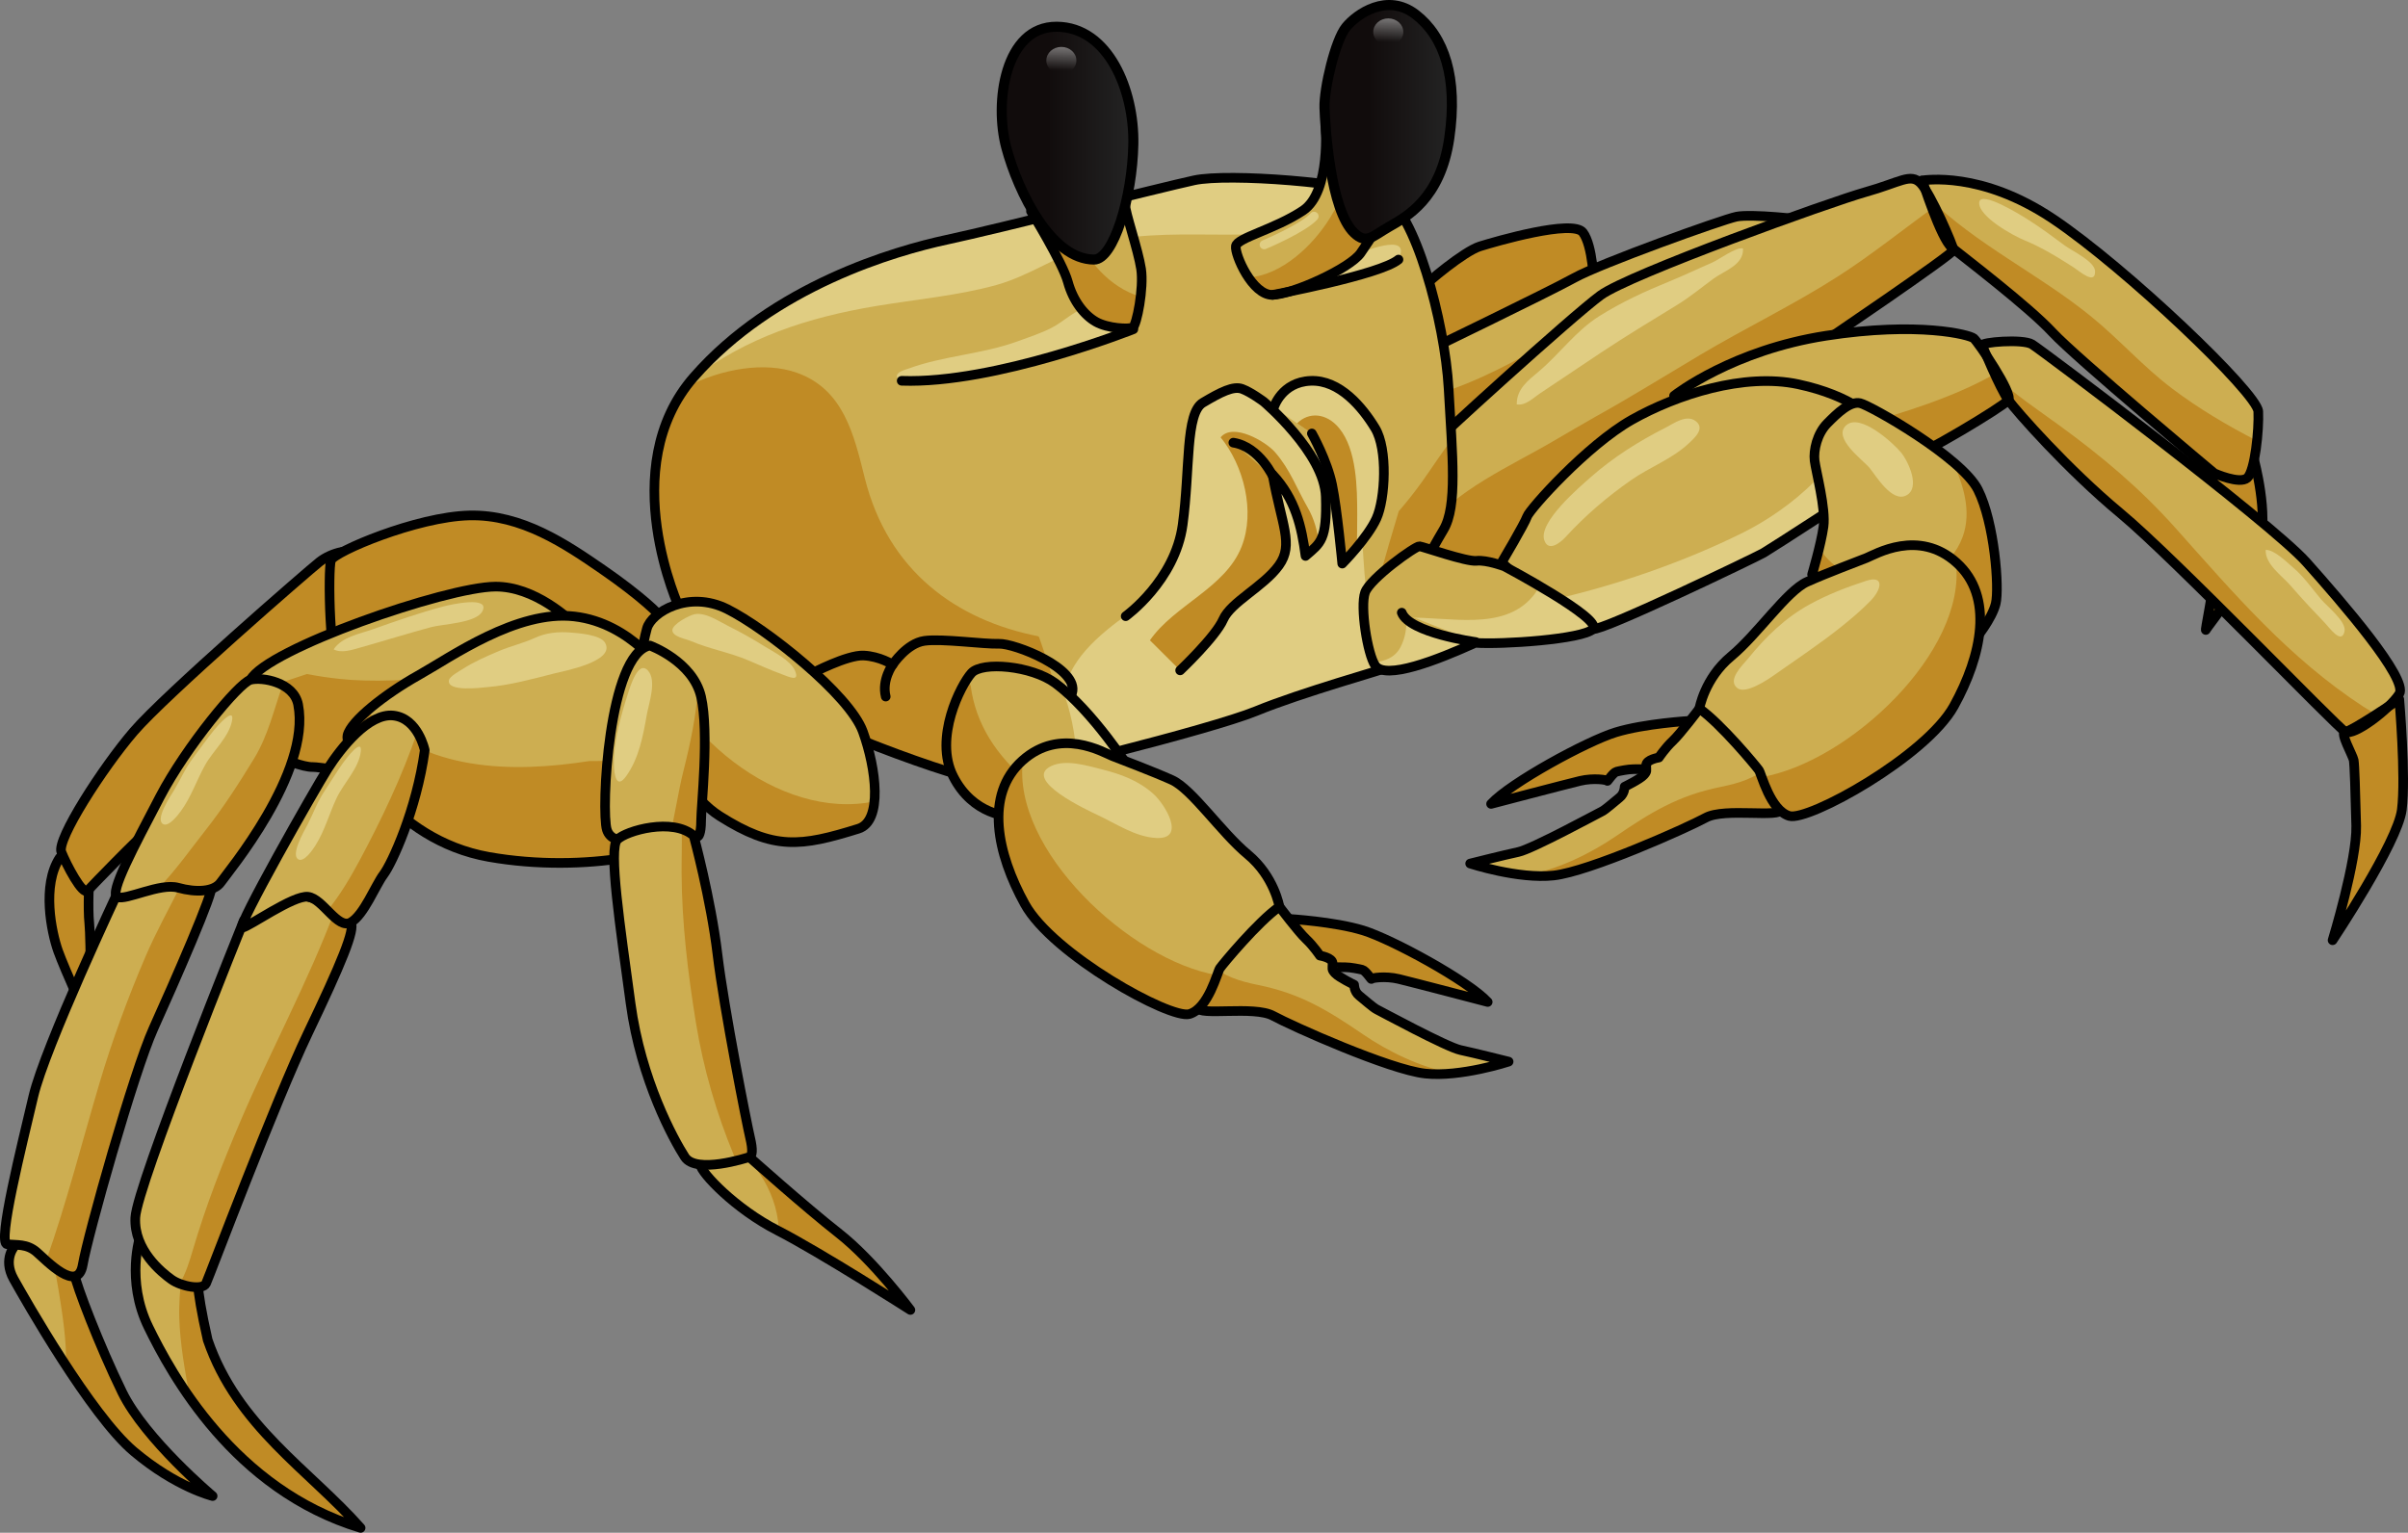 <?xml version="1.0" encoding="utf-8"?>
<!-- Generator: Adobe Illustrator 16.0.0, SVG Export Plug-In . SVG Version: 6.00 Build 0)  -->
<!DOCTYPE svg PUBLIC "-//W3C//DTD SVG 1.1//EN" "http://www.w3.org/Graphics/SVG/1.1/DTD/svg11.dtd">
<svg version="1.1" id="Layer_1" xmlns="http://www.w3.org/2000/svg" xmlns:xlink="http://www.w3.org/1999/xlink" x="0px" y="0px"
	 width="263.783px" height="167.946px" viewBox="0 0 263.783 167.946" enable-background="new 0 0 263.783 167.946"
	 xml:space="preserve">
<rect x="0" y="0" width="263.783" height="167.946" fill="#808080" stroke="none"/>
<g>
	<line fill="#C08B25" x1="181.814" y1="83.89" x2="186.157" y2="82.795"/>
	<g>
		<path fill="#C08B25" d="M185.121,78.984c0,0-4.978,0.289-8.134,1.261s-11.512,5.521-13.647,7.842c0,0,8.263-2.167,9.748-2.522
			s3.01-0.108,2.99,0s0.631-0.913,1.002-1.006s1.299-0.278,1.856-0.278s1.411-0.021,1.412-0.006s1.466-0.385,1.466-0.385
			l4.343-1.095"/>
		
			<path fill="none" stroke="#000000" stroke-width="1.054" stroke-linecap="round" stroke-linejoin="round" stroke-miterlimit="10" d="
			M185.121,78.984c0,0-4.978,0.289-8.134,1.261s-11.512,5.521-13.647,7.842c0,0,8.263-2.167,9.748-2.522s3.01-0.108,2.99,0
			s0.631-0.913,1.002-1.006s1.299-0.278,1.856-0.278s1.411-0.021,1.412-0.006s1.466-0.385,1.466-0.385l4.343-1.095"/>
		<path fill="#C08B25" d="M9.782,96.149c0,0-1.8-2.643-3.242-2.159c-1.98,3.018-0.899,8.175-0.18,10.205s3.603,8.368,3.603,8.368
			s-0.001-9.739-0.181-11.383S9.782,96.149,9.782,96.149z"/>
		
			<path fill="none" stroke="#000000" stroke-width="1.054" stroke-linecap="round" stroke-linejoin="round" stroke-miterlimit="10" d="
			M9.782,96.149c0,0-1.8-2.643-3.242-2.159c-1.98,3.018-0.899,8.175-0.18,10.205s3.603,8.368,3.603,8.368s-0.001-9.739-0.181-11.383
			S9.782,96.149,9.782,96.149z"/>
		<path fill="#CDAE51" d="M1.679,136.438c0,0-1.44,1.455-0.181,3.711c1.261,2.256,8.466,14.935,13.149,18.884
			c4.683,3.95,8.646,4.894,8.646,4.894s-7.385-6.208-9.907-11.368c-2.521-5.16-5.044-11.78-5.224-12.938
			c-0.181-1.157-3.782-4.332-3.782-4.332L1.679,136.438z"/>
		<path fill="#C08B25" d="M13.387,152.559c-2.521-5.16-5.044-11.78-5.224-12.938c-0.129-0.828-2.004-2.683-3.063-3.675
			c0.637,1.777,1.034,3.669,1.308,5.365c0.438,2.713,0.894,5.545,0.829,8.329c2.44,3.733,5.204,7.531,7.411,9.393
			c4.683,3.95,8.646,4.894,8.646,4.894S15.909,157.719,13.387,152.559z"/>
		
			<path fill="none" stroke="#000000" stroke-width="1.054" stroke-linecap="round" stroke-linejoin="round" stroke-miterlimit="10" d="
			M1.679,136.438c0,0-1.44,1.455-0.181,3.711c1.261,2.256,8.466,14.935,13.149,18.884c4.683,3.95,8.646,4.894,8.646,4.894
			s-7.385-6.208-9.907-11.368c-2.521-5.16-5.044-11.78-5.224-12.938c-0.181-1.157-3.782-4.332-3.782-4.332L1.679,136.438z"/>
		<path fill="#C08B25" d="M41.125,66.981c0,0,0.361-5.152-1.08-6.13S36.261,60.576,35,61.567
			c-1.26,0.991-16.931,14.602-20.354,18.589S6.18,92.001,6.721,93.361c0.54,1.361,2.341,4.815,2.882,4.229
			c0.54-0.587,5.044-5.262,7.746-7.709c2.701-2.446,19.633-14.126,20.174-14.713S41.125,66.981,41.125,66.981z"/>
		
			<path fill="none" stroke="#000000" stroke-width="1.054" stroke-linecap="round" stroke-linejoin="round" stroke-miterlimit="10" d="
			M41.125,66.981c0,0,0.361-5.152-1.08-6.13S36.261,60.576,35,61.567c-1.26,0.991-16.931,14.602-20.354,18.589
			S6.18,92.001,6.721,93.361c0.54,1.361,2.341,4.815,2.882,4.229c0.54-0.587,5.044-5.262,7.746-7.709
			c2.701-2.446,19.633-14.126,20.174-14.713S41.125,66.981,41.125,66.981z"/>
		<path fill="#C08B25" d="M72.648,68.022c-0.071-0.519-2.703-2.909-6.666-5.639s-8.826-6.05-14.59-5.903
			c-5.765,0.146-14.77,3.977-15.131,4.908c-0.36,0.933-0.18,12.152,1.081,12.298s15.851,3.127,18.373,3.094
			C58.237,76.747,73.369,73.299,72.648,68.022z"/>
		
			<path fill="none" stroke="#000000" stroke-width="1.054" stroke-linecap="round" stroke-linejoin="round" stroke-miterlimit="10" d="
			M72.648,68.022c-0.071-0.519-2.703-2.909-6.666-5.639s-8.826-6.05-14.59-5.903c-5.765,0.146-14.77,3.977-15.131,4.908
			c-0.36,0.933-0.18,12.152,1.081,12.298s15.851,3.127,18.373,3.094C58.237,76.747,73.369,73.299,72.648,68.022z"/>
		<path fill="#CDAE51" d="M186.157,77.646c0,0-2.081,2.76-2.913,3.538c-0.832,0.779-1.526,1.824-1.526,1.824
			s-1.387,0.215-1.387,0.84s0.139,0.642-0.278,1.093c-0.416,0.452-2.08,1.26-2.08,1.26s0,0.75-0.556,1.187
			c-0.555,0.436-1.525,1.323-1.942,1.525c-0.416,0.202-7.63,4.12-9.155,4.443c-1.526,0.324-5.272,1.267-5.272,1.267
			s5.272,1.733,9.156,1.307c3.885-0.427,14.566-5.193,16.647-6.328c2.081-1.136,8.186,0.069,8.324-0.915
			c0.139-0.983-2.358-7.272-2.358-7.272L186.157,77.646z"/>
		<path fill="#C08B25" d="M188.479,86.227c-4.666,0.944-7.671,2.807-11.519,5.433c-2.583,1.764-6.194,3.603-9.789,4.248
			c1.028,0.1,2.073,0.127,3.032,0.021c3.885-0.427,14.566-5.193,16.647-6.328c2.081-1.136,8.186,0.069,8.324-0.915
			c0.08-0.57-0.724-2.919-1.415-4.796C192.354,85.251,190.553,85.807,188.479,86.227z"/>
		
			<path fill="none" stroke="#000000" stroke-width="1.054" stroke-linecap="round" stroke-linejoin="round" stroke-miterlimit="10" d="
			M186.157,77.646c0,0-2.081,2.76-2.913,3.538c-0.832,0.779-1.526,1.824-1.526,1.824s-1.387,0.215-1.387,0.84
			s0.139,0.642-0.278,1.093c-0.416,0.452-2.08,1.26-2.08,1.26s0,0.75-0.556,1.187c-0.555,0.436-1.525,1.323-1.942,1.525
			c-0.416,0.202-7.63,4.12-9.155,4.443c-1.526,0.324-5.272,1.267-5.272,1.267s5.272,1.733,9.156,1.307
			c3.885-0.427,14.566-5.193,16.647-6.328c2.081-1.136,8.186,0.069,8.324-0.915c0.139-0.983-2.358-7.272-2.358-7.272L186.157,77.646
			z"/>
		<path fill="#C08B25" d="M246.92,50.366c0,0,1.665,6.109,0.556,9.397c-1.11,3.288-5.642,8.849-5.827,9.244s0.833-4.154,1.11-7.705
			s-0.647-9.574-0.277-9.865C242.851,51.146,246.18,50.696,246.92,50.366z"/>
		
			<path fill="none" stroke="#000000" stroke-width="1.054" stroke-linecap="round" stroke-linejoin="round" stroke-miterlimit="10" d="
			M246.92,50.366c0,0,1.665,6.109,0.556,9.397c-1.11,3.288-5.642,8.849-5.827,9.244s0.833-4.154,1.11-7.705
			s-0.647-9.574-0.277-9.865C242.851,51.146,246.18,50.696,246.92,50.366z"/>
		<path fill="#C08B25" d="M156.007,31.375c0.185-0.312,4.347-3.831,6.104-4.379c1.757-0.547,10.174-2.992,11.284-1.531
			c1.109,1.462,1.201,5.64,1.201,5.64l-18.22,7.396L156.007,31.375z"/>
		
			<path fill="none" stroke="#000000" stroke-width="1.054" stroke-linecap="round" stroke-linejoin="round" stroke-miterlimit="10" d="
			M156.007,31.375c0.185-0.312,4.347-3.831,6.104-4.379c1.757-0.547,10.174-2.992,11.284-1.531c1.109,1.462,1.201,5.64,1.201,5.64
			l-18.22,7.396L156.007,31.375z"/>
		<path fill="#CDAE51" d="M155.544,38.821c0,0,14.057-6.794,16.925-8.38c2.867-1.586,16.185-6.382,17.757-6.701
			c1.573-0.318,7.308,0.26,7.585,0.459c0.277,0.198-12.395,11.57-13.688,12.004s-23.399,15.716-24.417,15.599
			c-1.016-0.117-5.455-2.38-5.363-2.952S155.544,38.821,155.544,38.821z"/>
		<path fill="#C08B25" d="M181.403,30.801c-8.738,4.265-16.471,10.625-25.981,12.941c-0.162,0.039-0.313,0.05-0.467,0.064
			c-0.282,2.375-0.568,4.764-0.613,5.043c-0.092,0.572,4.348,2.835,5.363,2.952c1.018,0.117,23.123-15.165,24.417-15.599
			s13.966-11.806,13.688-12.004c-0.148-0.106-1.856-0.32-3.654-0.448C190.204,26.69,185.372,28.863,181.403,30.801z"/>
		
			<path fill="none" stroke="#000000" stroke-width="1.054" stroke-linecap="round" stroke-linejoin="round" stroke-miterlimit="10" d="
			M155.544,38.821c0,0,14.057-6.794,16.925-8.38c2.867-1.586,16.185-6.382,17.757-6.701c1.573-0.318,7.308,0.26,7.585,0.459
			c0.277,0.198-12.395,11.57-13.688,12.004s-23.399,15.716-24.417,15.599c-1.016-0.117-5.455-2.38-5.363-2.952
			S155.544,38.821,155.544,38.821z"/>
		<path fill="#CDAE51" d="M156.562,49.105c0.092-0.322,15.631-14.447,18.774-16.75c3.145-2.304,25.248-10.253,29.04-11.315
			s4.902-2.101,6.013-0.973c1.109,1.128,3.606,6.917,3.606,7.333s-14.149,10.033-15.353,10.812s-30.058,23.197-34.127,24.145
			c-4.07,0.947-9.064,0.621-9.619-0.942C154.342,59.85,156.562,49.105,156.562,49.105z"/>
		<path fill="#C08B25" d="M201.311,30.304c-4.903,3.137-10.141,5.647-15.135,8.622c-3.795,2.261-7.556,4.601-11.408,6.739
			c-1.578,0.911-3.16,1.813-4.724,2.736c-4.302,2.54-10.911,5.416-13.753,9.65c-0.43,0.641-0.915,1.056-1.419,1.301
			c-0.085,0.975-0.094,1.728,0.024,2.062c0.555,1.563,5.549,1.89,9.619,0.942c4.069-0.947,32.924-23.366,34.127-24.145
			s15.353-10.396,15.353-10.812c0-0.266-1.021-2.728-2.048-4.765C208.399,25.192,204.996,27.946,201.311,30.304z"/>
		<path fill="#CDAE51" d="M210.573,19.755c0.277,0.031,6.381-1.096,14.335,4.238s22.381,19.082,22.474,21.093
			c0.094,2.011-0.369,6.54-1.202,7.277c-0.832,0.738-3.606-0.499-3.606-0.499s-15.168-12.667-17.757-15.466
			c-2.59-2.799-9.805-8.299-11.007-9.271S210.573,19.755,210.573,19.755z"/>
		<path fill="#C08B25" d="M237.964,42.59c-3.186-2.404-5.805-5.4-8.89-7.909c-5.75-4.675-12.529-7.827-17.868-13.06
			c0.698,1.971,1.824,4.877,2.604,5.507c1.202,0.972,8.417,6.472,11.007,9.271c2.589,2.799,17.757,15.466,17.757,15.466
			s2.774,1.237,3.606,0.499c0.5-0.442,0.865-2.253,1.059-4.063C244.003,46.629,240.894,44.802,237.964,42.59z"/>
		
			<path fill="none" stroke="#000000" stroke-width="1.054" stroke-linecap="round" stroke-linejoin="round" stroke-miterlimit="10" d="
			M156.562,49.105c0.092-0.322,15.631-14.447,18.774-16.75c3.145-2.304,25.248-10.253,29.04-11.315s4.902-2.101,6.013-0.973
			c1.109,1.128,3.606,6.917,3.606,7.333s-14.149,10.033-15.353,10.812s-30.058,23.197-34.127,24.145
			c-4.07,0.947-9.064,0.621-9.619-0.942C154.342,59.85,156.562,49.105,156.562,49.105z"/>
		
			<path fill="none" stroke="#000000" stroke-width="1.054" stroke-linecap="round" stroke-linejoin="round" stroke-miterlimit="10" d="
			M210.573,19.755c0.277,0.031,6.381-1.096,14.335,4.238s22.381,19.082,22.474,21.093c0.094,2.011-0.369,6.54-1.202,7.277
			c-0.832,0.738-3.606-0.499-3.606-0.499s-15.168-12.667-17.757-15.466c-2.59-2.799-9.805-8.299-11.007-9.271
			S210.573,19.755,210.573,19.755z"/>
		<path fill="#CDAE51" d="M13.025,97.496c0,0-8.105,17.243-9.367,22.616s-3.962,16.097-2.882,16.222
			c1.081,0.125,2.161-0.075,3.242,0.861c1.08,0.937,4.504,4.577,5.044,1.394s5.583-21.104,7.745-25.887
			c2.162-4.781,6.844-15.44,6.305-15.503C22.572,97.138,14.826,95.919,13.025,97.496z"/>
		<path fill="#C08B25" d="M23.112,97.199c-0.214-0.024-1.564-0.229-3.223-0.371c-1.327,2.661-2.79,5.275-3.953,7.994
			c-1.929,4.506-3.631,9.123-5.025,13.822c-1.973,6.651-3.6,13.116-5.856,19.494c1.449,1.293,3.59,2.913,4.008,0.45
			c0.54-3.184,5.583-21.104,7.745-25.887C18.97,107.921,23.651,97.262,23.112,97.199z"/>
		<path fill="#CDAE51" d="M74.48,66.758c0,0-7.214-15.457,1.526-25.448c8.739-9.992,22.058-13.83,27.745-15.049
			c5.688-1.219,23.307-5.686,27.053-6.503c3.745-0.818,17.479,0.267,20.809,1.776c3.33,1.509,6.659,13.644,7.076,21.066
			c0.416,7.423,0.971,12.861-0.556,15.436c-1.525,2.574-3.606,6.334-3.745,8.193c-0.139,1.858-0.972,6.388-1.942,6.775
			c-0.972,0.388-9.85,2.863-14.844,4.912c-4.995,2.049-26.358,7.333-29.134,7.639c-2.774,0.305-21.919-7.154-23.861-9.129
			C82.666,74.452,76.562,70.873,74.48,66.758z"/>
		<path fill="#E0CD82" d="M149.289,30.23c1.149-0.33,3.55-0.834,4.043-2.107c1.031-2.663-4.098-0.479-4.867-0.264
			c-2.428,0.674-4.71,0.61-7.21,0.451c-0.96-0.06-2.64,0.138-3.185,1.029c-1.196,1.948,2.281,2.726,3.489,2.68
			C144.217,31.919,146.761,30.958,149.289,30.23z"/>
		<path fill="#E0CD82" d="M98.28,41.365c0.538,0.991,4.004,0.365,4.917,0.315c2.231-0.122,4.524-0.289,6.728-0.797
			c2.537-0.585,4.955-1.572,7.453-2.29c1.475-0.424,4.243-0.883,4.541-2.772c0.227-1.438-1.159-2.431-2.453-2.231
			c-1.658,0.255-2.855,1.615-4.298,2.347c-1.19,0.604-2.519,1.039-3.773,1.492c-3.849,1.389-8.016,1.547-11.858,2.954
			c-0.369,0.135-1.337,0.353-1.288,0.872C98.251,41.294,98.262,41.331,98.28,41.365z"/>
		<path fill="#E0CD82" d="M152.339,22.032c-0.241-0.216-0.483-0.389-0.726-0.498c-3.329-1.51-17.063-2.595-20.809-1.776
			c-3.746,0.817-21.364,5.284-27.053,6.503c-5.688,1.219-19.006,5.057-27.745,15.049c-0.052,0.06-0.096,0.121-0.146,0.181
			c5.906-4.486,12.513-6.695,20.177-7.969c4.31-0.715,8.992-1.144,13.13-2.299c3.654-1.021,6.729-3.283,10.404-4.366
			c8.364-2.466,17.752,0.201,26.187-2.433C147.857,23.769,150.323,23.142,152.339,22.032z"/>
		<path fill="#E0CD82" d="M150.045,66.51c-1.644-5.871,1.055-16.37-7.945-17.304c-4.532-0.47-8.124,4.528-9.493,8.262
			c-1.422,3.88-3.122,5.703-6.507,8.042c-3.119,2.154-7.114,4.729-8.806,8.14c-1.805,3.638-2.06,7.232-3.58,10.819
			c7.447-1.726,20.179-5.03,23.889-6.552c4.994-2.049,13.872-4.524,14.844-4.912c0.265-0.105,0.518-0.523,0.75-1.104
			C151.888,70.071,150.533,68.255,150.045,66.51z"/>
		<path fill="#C08B25" d="M118.385,83.309c-1.775-4.355-2.935-8.911-4.516-13.368c-0.012-0.033-0.019-0.065-0.029-0.099
			c-0.029-0.042-0.063-0.08-0.094-0.122c-8.931-1.753-16.457-7.112-19.013-17.331c-1.188-4.752-2.312-9.732-7.459-11.552
			c-3.476-1.229-8.198-0.464-12.163,1.6c-7.316,9.983-0.631,24.321-0.631,24.321c2.081,4.115,8.186,7.694,10.127,9.669
			c1.942,1.975,21.087,9.434,23.861,9.129c1.104-0.121,5.148-1.031,9.932-2.21C118.396,83.333,118.391,83.32,118.385,83.309z"/>
		<path fill="#C08B25" d="M159.014,48.199c-1.155,1.503-2.187,3.117-3.222,4.565c-0.825,1.153-1.679,2.233-2.569,3.254
			c-0.75,2.476-1.467,4.959-2.16,7.449c0.137,3.205,1,6.485,1.034,9.658c0.152-0.05,0.278-0.093,0.35-0.121
			c0.971-0.388,1.804-4.917,1.942-6.775c0.139-1.859,2.22-5.619,3.745-8.193C159.244,56.163,159.252,52.767,159.014,48.199z"/>
		<path fill="#E0CD82" d="M123.313,67.519c0,0,5.41-3.876,6.242-10.03c0.833-6.153,0.277-12.218,2.22-13.368
			c1.942-1.151,3.33-1.866,4.301-1.504c0.971,0.361,2.358,1.396,2.358,1.396s6.659,5.644,6.798,10.41
			c0.139,4.766-0.555,5.061-2.22,6.493c-0.416-3.173-1.11-6.253-3.607-8.916c0.972,5.487,2.358,7.647,0.694,9.955
			c-1.665,2.308-5.271,4.017-6.104,5.921c-0.832,1.904-4.717,5.58-4.717,5.58"/>
		<path fill="#C08B25" d="M143.265,55.645c-1.244-2.167-1.922-4.17-3.58-6.083c-1.009-1.165-4.601-3.293-5.974-1.641
			c2.516,3.067,3.829,8.101,2.297,11.984c-1.784,4.523-7.363,6.391-10.041,10.254l3.312,3.297c0,0,3.885-3.676,4.717-5.58
			c0.833-1.904,4.439-3.613,6.104-5.921c1.664-2.308,0.277-4.468-0.694-9.955c2.497,2.663,3.191,5.743,3.607,8.916
			c0.612-0.527,1.093-0.901,1.448-1.399C144.328,58.148,143.941,56.823,143.265,55.645z"/>
		<path fill="#CDAE51" d="M139.545,52.392c0,0-1.526-3.427-4.439-3.888"/>
		<path fill="#E0CD82" d="M139.545,44.642c0,0,0.832-2.779,4.022-2.911s5.688,2.906,7.075,5.191c1.388,2.285,1.11,7.753,0.139,9.891
			c-0.971,2.139-3.745,4.943-3.745,4.943s-0.556-5.939-1.11-8.628c-0.555-2.689-2.22-5.632-2.22-5.632"/>
		<g>
			<path fill="#C08B25" d="M141.199,45.776v-0.059c-0.012,0.014-0.016,0.027-0.026,0.04L141.199,45.776z"/>
			<path fill="#C08B25" d="M145.926,53.128c0.555,2.688,1.11,8.628,1.11,8.628s0.745-0.755,1.599-1.778
				c0.026-1.194,0.041-2.39,0.041-3.589c0-2.852-0.041-7.111-1.973-9.466c-1.401-1.707-3.354-1.802-4.615-0.536l1.618,1.109
				C143.706,47.496,145.371,50.438,145.926,53.128z"/>
		</g>
		<path fill="#CDAE51" d="M183.383,43.367c0.277-0.218,6.475-5.003,16.647-6.579s15.722-0.102,16.185,0.284
			c0.463,0.387,4.348,6.085,3.792,6.771c-0.555,0.687-9.34,6.006-11.931,6.874c-2.59,0.868-13.779,2.325-14.428,2.335
			C193,53.061,183.383,43.367,183.383,43.367z"/>
		<path fill="#C08B25" d="M203.254,46.694c-4.734,1.309-9.024,2.359-13.605,2.851c1.984,1.904,3.736,3.511,4,3.507
			c0.648-0.01,11.838-1.467,14.428-2.335c2.591-0.868,11.376-6.188,11.931-6.874c0.249-0.308-0.397-1.627-1.228-3.021
			C214.098,43.548,208.221,45.322,203.254,46.694z"/>
		<path fill="#CDAE51" d="M217.14,37.847c-0.185-0.355,4.438-0.738,5.457-0.121c1.018,0.618,26.173,19.52,30.058,23.885
			c3.884,4.365,11.191,12.792,10.174,14.424c-1.019,1.633-4.994,4.675-5.919,4.151c-0.926-0.523-18.775-19.085-24.602-23.923
			c-5.827-4.839-11.375-11.146-12.301-12.42C219.081,42.57,217.14,37.847,217.14,37.847z"/>
		<path fill="#C08B25" d="M258.904,77.44c-8.206-5.359-14.164-12.386-20.636-19.631c-3.83-4.288-8.01-7.795-12.654-11.177
			c-2.442-1.778-4.808-3.35-6.948-5.305c0.485,1.038,0.987,2.028,1.341,2.515c0.926,1.273,6.474,7.581,12.301,12.42
			c5.826,4.838,23.676,23.399,24.602,23.923c0.55,0.311,2.174-0.638,3.617-1.801C259.97,78.099,259.426,77.781,258.904,77.44z"/>
		<path fill="#C08B25" d="M262.828,76.618c0,0,0.738,8.502,0.277,12.115c-0.462,3.614-7.584,14.292-7.584,14.292
			s2.682-8.774,2.59-12.535c-0.093-3.761-0.186-6.688-0.278-7.198c-0.092-0.511-1.571-3.098-0.924-3.106
			C257.556,80.176,262.828,76.618,262.828,76.618z"/>
		<g>
			<path fill="#CDAE51" d="M64.362,69.825c0,0-0.216-0.257-0.608-0.66c-1.436-1.475-5.236-4.906-9.48-4.887
				c-5.402,0.026-25.037,6.849-26.838,10.212c-1.802,3.363,0.359,7.347,1.98,8.02c1.622,0.674,3.782,1.572,4.863,1.535
				c1.082-0.037,16.572,2.562,18.193,1.126c1.621-1.437,10.918-3.262,11.674-15.603"/>
			<path fill="#C08B25" d="M63.754,69.165c-0.359-0.368-0.865-0.859-1.49-1.389c-4.617,6.467-18.822,7.286-25.033,6.617
				c-1.11-0.12-2.345-0.289-3.602-0.539c-0.853,0.283-1.707,0.56-2.557,0.851c-1.428,0.488-2.821,1.067-4.229,1.546
				c-0.479,2.868,1.229,5.701,2.572,6.259c1.622,0.674,3.782,1.572,4.863,1.535c1.082-0.037,16.572,2.562,18.193,1.126
				c1.621-1.437,10.911-3.261,11.673-15.59C64.046,69.472,63.92,69.335,63.754,69.165z"/>
			
				<path fill="none" stroke="#000000" stroke-width="1.054" stroke-linecap="round" stroke-linejoin="round" stroke-miterlimit="10" d="
				M64.362,69.825c0,0-0.216-0.257-0.608-0.66c-1.436-1.475-5.236-4.906-9.48-4.887c-5.402,0.026-25.037,6.849-26.838,10.212
				c-1.802,3.363,0.359,7.347,1.98,8.02c1.622,0.674,3.782,1.572,4.863,1.535c1.082-0.037,16.572,2.562,18.193,1.126
				c1.621-1.437,10.918-3.262,11.674-15.603"/>
		</g>
		
			<path fill="none" stroke="#000000" stroke-width="1.054" stroke-linecap="round" stroke-linejoin="round" stroke-miterlimit="10" d="
			M13.025,97.496c0,0-8.105,17.243-9.367,22.616s-3.962,16.097-2.882,16.222c1.081,0.125,2.161-0.075,3.242,0.861
			c1.08,0.937,4.504,4.577,5.044,1.394s5.583-21.104,7.745-25.887c2.162-4.781,6.844-15.44,6.305-15.503
			C22.572,97.138,14.826,95.919,13.025,97.496z"/>
		
			<path fill="none" stroke="#000000" stroke-width="1.054" stroke-linecap="round" stroke-linejoin="round" stroke-miterlimit="10" d="
			M74.48,66.758c0,0-7.214-15.457,1.526-25.448c8.739-9.992,22.058-13.83,27.745-15.049c5.688-1.219,23.307-5.686,27.053-6.503
			c3.745-0.818,17.479,0.267,20.809,1.776c3.33,1.509,6.659,13.644,7.076,21.066c0.416,7.423,0.971,12.861-0.556,15.436
			c-1.525,2.574-3.606,6.334-3.745,8.193c-0.139,1.858-0.972,6.388-1.942,6.775c-0.972,0.388-9.85,2.863-14.844,4.912
			c-4.995,2.049-26.358,7.333-29.134,7.639c-2.774,0.305-21.919-7.154-23.861-9.129C82.666,74.452,76.562,70.873,74.48,66.758z"/>
		
			<path fill="none" stroke="#000000" stroke-width="1.054" stroke-linecap="round" stroke-linejoin="round" stroke-miterlimit="10" d="
			M88.908,73.798c0,0,3.885-2.052,5.688-1.969c1.803,0.083,3.19,0.993,3.19,0.993s1.526-2.323,3.468-2.6
			c1.942-0.275,6.521,0.378,8.186,0.319c1.665-0.058,8.826,2.692,7.994,5.413"/>
		
			<path fill="none" stroke="#000000" stroke-width="1.054" stroke-linecap="round" stroke-linejoin="round" stroke-miterlimit="10" d="
			M123.313,67.519c0,0,5.41-3.876,6.242-10.03c0.833-6.153,0.277-12.218,2.22-13.368c1.942-1.151,3.33-1.866,4.301-1.504
			c0.971,0.361,2.358,1.396,2.358,1.396s6.659,5.644,6.798,10.41c0.139,4.766-0.555,5.061-2.22,6.493
			c-0.416-3.173-1.11-6.253-3.607-8.916c0.972,5.487,2.358,7.647,0.694,9.955c-1.665,2.308-5.271,4.017-6.104,5.921
			c-0.832,1.904-4.717,5.58-4.717,5.58"/>
		
			<path fill="none" stroke="#000000" stroke-width="1.054" stroke-linecap="round" stroke-linejoin="round" stroke-miterlimit="10" d="
			M139.545,52.392c0,0-1.526-3.427-4.439-3.888"/>
		
			<path fill="none" stroke="#000000" stroke-width="1.054" stroke-linecap="round" stroke-linejoin="round" stroke-miterlimit="10" d="
			M139.545,44.642c0,0,0.832-2.779,4.022-2.911s5.688,2.906,7.075,5.191c1.388,2.285,1.11,7.753,0.139,9.891
			c-0.971,2.139-3.745,4.943-3.745,4.943s-0.556-5.939-1.11-8.628c-0.555-2.689-2.22-5.632-2.22-5.632"/>
		
			<path fill="none" stroke="#000000" stroke-width="1.054" stroke-linecap="round" stroke-linejoin="round" stroke-miterlimit="10" d="
			M183.383,43.367c0.277-0.218,6.475-5.003,16.647-6.579s15.722-0.102,16.185,0.284c0.463,0.387,4.348,6.085,3.792,6.771
			c-0.555,0.687-9.34,6.006-11.931,6.874c-2.59,0.868-13.779,2.325-14.428,2.335C193,53.061,183.383,43.367,183.383,43.367z"/>
		
			<path fill="none" stroke="#000000" stroke-width="1.054" stroke-linecap="round" stroke-linejoin="round" stroke-miterlimit="10" d="
			M217.14,37.847c-0.185-0.355,4.438-0.738,5.457-0.121c1.018,0.618,26.173,19.52,30.058,23.885
			c3.884,4.365,11.191,12.792,10.174,14.424c-1.019,1.633-4.994,4.675-5.919,4.151c-0.926-0.523-18.775-19.085-24.602-23.923
			c-5.827-4.839-11.375-11.146-12.301-12.42C219.081,42.57,217.14,37.847,217.14,37.847z"/>
		
			<path fill="none" stroke="#000000" stroke-width="1.054" stroke-linecap="round" stroke-linejoin="round" stroke-miterlimit="10" d="
			M262.828,76.618c0,0,0.738,8.502,0.277,12.115c-0.462,3.614-7.584,14.292-7.584,14.292s2.682-8.774,2.59-12.535
			c-0.093-3.761-0.186-6.688-0.278-7.198c-0.092-0.511-1.571-3.098-0.924-3.106C257.556,80.176,262.828,76.618,262.828,76.618z"/>
		<path fill="#CDAE51" d="M164.516,61.606c0,0,2.497-4.211,2.774-5.013s6.565-7.826,11.468-10.594
			c4.902-2.767,12.302-5.163,18.221-3.897c5.918,1.267,8.415,3.806,8.693,4.42c0.277,0.615-0.556,6.021-0.833,6.404
			s-10.82,7.168-11.653,7.655c-0.832,0.487-17.756,8.616-18.682,8.344C173.578,68.652,166.181,63.466,164.516,61.606z"/>
		<path fill="#E0CD82" d="M205.672,46.522c-0.153-0.339-0.985-1.261-2.686-2.233c-0.023,6.165-7.165,11.646-12.019,14.058
			c-6.488,3.224-13.961,5.827-21.259,7.457c2.201,1.587,4.326,2.983,4.795,3.122c0.926,0.272,17.85-7.856,18.682-8.344
			c0.833-0.487,11.376-7.271,11.653-7.655S205.949,47.138,205.672,46.522z"/>
		
			<path fill="none" stroke="#000000" stroke-width="1.054" stroke-linecap="round" stroke-linejoin="round" stroke-miterlimit="10" d="
			M164.516,61.606c0,0,2.497-4.211,2.774-5.013s6.565-7.826,11.468-10.594c4.902-2.767,12.302-5.163,18.221-3.897
			c5.918,1.267,8.415,3.806,8.693,4.42c0.277,0.615-0.556,6.021-0.833,6.404s-10.82,7.168-11.653,7.655
			c-0.832,0.487-17.756,8.616-18.682,8.344C173.578,68.652,166.181,63.466,164.516,61.606z"/>
		<path fill="#CDAE51" d="M198.504,62.944c0,0,0.972-3.263,1.249-5.23s-0.833-6.096-0.972-7.237
			c-0.139-1.141,0.277-2.968,1.388-4.09c1.109-1.122,2.497-2.462,3.606-2.208c1.11,0.253,11.099,5.905,12.902,9.488
			s2.358,10.772,1.942,12.475c-0.417,1.701-2.22,3.868-2.22,3.868L198.504,62.944z"/>
		<path fill="#C08B25" d="M216.678,53.667c-0.469-0.933-1.498-2.004-2.774-3.085c1.185,2.551,2.096,5.489,1.095,8.242
			c-1.242,3.414-4.764,5.279-8.324,5.114c-3.075-0.143-5.749-1.342-7.396-3.878c-0.363,1.505-0.773,2.884-0.773,2.884L216.4,70.01
			c0,0,1.803-2.167,2.22-3.868C219.036,64.439,218.481,57.25,216.678,53.667z"/>
		<g>
			<path fill="#CDAE51" d="M72.828,73.884c0,0-3.603-5.609-9.907-6.337s-13.51,4.446-17.112,6.465
				c-3.604,2.019-7.385,4.991-7.745,6.572c-0.361,1.581,4.864,11.436,15.491,13.312c10.627,1.875,21.434-0.611,22.515-2.921
				C77.151,88.665,74.809,78.008,72.828,73.884z"/>
			<path fill="#C08B25" d="M64.539,83.394c-8.547,1.33-18.064,1.138-24.328-5.497c-1.172,1.031-1.989,1.994-2.147,2.688
				c-0.361,1.581,4.864,11.436,15.491,13.312c10.627,1.875,21.434-0.611,22.515-2.921c0.638-1.361,0.082-5.621-0.884-9.736
				C72.334,82.729,68.565,83.43,64.539,83.394z"/>
			
				<path fill="none" stroke="#000000" stroke-width="1.054" stroke-linecap="round" stroke-linejoin="round" stroke-miterlimit="10" d="
				M72.828,73.884c0,0-3.603-5.609-9.907-6.337s-13.51,4.446-17.112,6.465c-3.604,2.019-7.385,4.991-7.745,6.572
				c-0.361,1.581,4.864,11.436,15.491,13.312c10.627,1.875,21.434-0.611,22.515-2.921C77.151,88.665,74.809,78.008,72.828,73.884z"
				/>
		</g>
		
			<path fill="none" stroke="#000000" stroke-width="1.054" stroke-linecap="round" stroke-linejoin="round" stroke-miterlimit="10" d="
			M198.504,62.944c0,0,0.972-3.263,1.249-5.23s-0.833-6.096-0.972-7.237c-0.139-1.141,0.277-2.968,1.388-4.09
			c1.109-1.122,2.497-2.462,3.606-2.208c1.11,0.253,11.099,5.905,12.902,9.488s2.358,10.772,1.942,12.475
			c-0.417,1.701-2.22,3.868-2.22,3.868L198.504,62.944z"/>
		<path fill="#CDAE51" d="M186.157,77.646c0,0,0.555-3.312,3.468-5.726c2.914-2.413,6.104-7.17,8.324-8.164s5.549-2.234,6.521-2.623
			c0.971-0.388,5.688-3.218,9.85,0.512c4.162,3.73,2.774,10.195-0.277,15.718c-3.052,5.523-15.954,12.659-18.035,12.045
			c-2.081-0.615-3.052-4.603-3.329-5.01S188.516,79.292,186.157,77.646z"/>
		<path fill="#C08B25" d="M214.319,61.645c-0.023-0.021-0.047-0.035-0.07-0.056c1.26,9.781-11.719,21.937-21.271,23.559
			c0.475,1.293,1.418,3.783,3.028,4.26c2.081,0.614,14.983-6.521,18.035-12.045C217.094,71.84,218.481,65.375,214.319,61.645z"/>
		
			<path fill="none" stroke="#000000" stroke-width="1.054" stroke-linecap="round" stroke-linejoin="round" stroke-miterlimit="10" d="
			M186.157,77.646c0,0,0.555-3.312,3.468-5.726c2.914-2.413,6.104-7.17,8.324-8.164s5.549-2.234,6.521-2.623
			c0.971-0.388,5.688-3.218,9.85,0.512c4.162,3.73,2.774,10.195-0.277,15.718c-3.052,5.523-15.954,12.659-18.035,12.045
			c-2.081-0.615-3.052-4.603-3.329-5.01S188.516,79.292,186.157,77.646z"/>
		<path fill="#CDAE51" d="M112.939,23.144c0,0,3.455,5.616,4.039,7.742s1.807,3.656,3.081,4.377
			c1.274,0.722,3.612,0.848,4.037,0.609s1.222-4.313,0.903-6.406c-0.319-2.095-1.753-6.185-1.753-7.095s-3.136-2.612-3.507-2.607
			C119.368,19.769,112.939,23.144,112.939,23.144z"/>
		<path fill="#C08B25" d="M120.533,29.724c-2.254-2.385-3.496-5.404-3.7-8.59c-1.85,0.937-3.894,2.01-3.894,2.01
			s3.455,5.616,4.039,7.742s1.807,3.656,3.081,4.377c1.274,0.722,3.612,0.848,4.037,0.609c0.258-0.145,0.65-1.7,0.851-3.369
			C123.275,32.048,121.696,30.956,120.533,29.724z"/>
		
			<path fill="none" stroke="#000000" stroke-width="1.054" stroke-linecap="round" stroke-linejoin="round" stroke-miterlimit="10" d="
			M112.939,23.144c0,0,3.455,5.616,4.039,7.742s1.807,3.656,3.081,4.377c1.274,0.722,3.612,0.848,4.037,0.609
			s1.222-4.313,0.903-6.406c-0.319-2.095-1.753-6.185-1.753-7.095s-3.136-2.612-3.507-2.607
			C119.368,19.769,112.939,23.144,112.939,23.144z"/>
		<linearGradient id="SVGID_1_" gradientUnits="userSpaceOnUse" x1="109.733" y1="15.686" x2="124.153" y2="15.686">
			<stop  offset="0.349" style="stop-color:#110C0C"/>
			<stop  offset="1" style="stop-color:#242424"/>
		</linearGradient>
		<path fill="url(#SVGID_1_)" d="M119.846,28.44c2.123,0.007,4.198-6.806,4.305-12.659c0.105-5.855-2.71-12.813-8.395-12.85
			c-5.685-0.036-6.854,8.304-5.525,13.239C111.559,21.107,115.17,28.426,119.846,28.44z"/>
		
			<path fill="none" stroke="#000000" stroke-width="1.102" stroke-linecap="round" stroke-linejoin="round" stroke-miterlimit="10" d="
			M119.846,28.44c2.123,0.007,4.198-6.806,4.305-12.659c0.105-5.855-2.71-12.813-8.395-12.85c-5.685-0.036-6.854,8.304-5.525,13.239
			C111.559,21.107,115.17,28.426,119.846,28.44z"/>
		<linearGradient id="SVGID_2_" gradientUnits="userSpaceOnUse" x1="116.267" y1="1.609" x2="116.267" y2="7.696">
			<stop  offset="0" style="stop-color:#FFFFFF"/>
			<stop  offset="1" style="stop-color:#FFFFFF;stop-opacity:0"/>
		</linearGradient>
		<ellipse fill="url(#SVGID_2_)" cx="116.267" cy="6.625" rx="1.646" ry="1.484"/>
		<path fill="#CDAE51" d="M145.19,13.559c0,0,0.666,7.436-2.455,9.514c-3.122,2.077-7.214,2.979-7.353,3.901
			c-0.139,0.921,1.803,5.396,4.022,5.339c2.22-0.056,8.463-2.898,9.642-4.575c1.18-1.676,2.428-3.782,2.637-3.945
			c0.208-0.164,0.832-7.279,0.832-7.279L145.19,13.559z"/>
		<path fill="#C08B25" d="M148.988,15.09c-0.49,3.22-1.865,6.479-3.292,8.785c-1.87,3.024-5.277,6.27-8.927,6.535
			c0.718,1.056,1.648,1.928,2.636,1.902c2.22-0.056,8.463-2.898,9.642-4.575c1.18-1.676,2.428-3.782,2.637-3.945
			c0.208-0.164,0.832-7.279,0.832-7.279L148.988,15.09z"/>
		
			<path fill="none" stroke="#000000" stroke-width="1.054" stroke-linecap="round" stroke-linejoin="round" stroke-miterlimit="10" d="
			M145.19,13.559c0,0,0.666,7.436-2.455,9.514c-3.122,2.077-7.214,2.979-7.353,3.901c-0.139,0.921,1.803,5.396,4.022,5.339
			c2.22-0.056,8.463-2.898,9.642-4.575c1.18-1.676,2.428-3.782,2.637-3.945c0.208-0.164,0.832-7.279,0.832-7.279L145.19,13.559z"/>
		<linearGradient id="SVGID_3_" gradientUnits="userSpaceOnUse" x1="145.091" y1="13.354" x2="159.048" y2="13.354">
			<stop  offset="0.349" style="stop-color:#110C0C"/>
			<stop  offset="1" style="stop-color:#242424"/>
		</linearGradient>
		<path fill="url(#SVGID_3_)" d="M148.354,25.534c-2.636-2.484-3.19-11.631-3.26-13.719c-0.069-2.087,1.179-7.4,2.358-8.844
			c1.179-1.442,4.509-3.787,7.63-1.379c3.121,2.407,4.647,6.899,3.676,13.564c-0.971,6.665-4.717,8.611-6.589,9.688
			C150.296,25.922,149.685,26.79,148.354,25.534z"/>
		
			<path fill="none" stroke="#000000" stroke-width="1.109" stroke-linecap="round" stroke-linejoin="round" stroke-miterlimit="10" d="
			M148.354,25.534c-2.636-2.484-3.19-11.631-3.26-13.719c-0.069-2.087,1.179-7.4,2.358-8.844c1.179-1.442,4.509-3.787,7.63-1.379
			c3.121,2.407,4.647,6.899,3.676,13.564c-0.971,6.665-4.717,8.611-6.589,9.688C150.296,25.922,149.685,26.79,148.354,25.534z"/>
		<linearGradient id="SVGID_4_" gradientUnits="userSpaceOnUse" x1="152.079" y1="-1.516" x2="152.079" y2="4.571">
			<stop  offset="0" style="stop-color:#FFFFFF"/>
			<stop  offset="1" style="stop-color:#FFFFFF;stop-opacity:0"/>
		</linearGradient>
		<ellipse fill="url(#SVGID_4_)" cx="152.079" cy="3.5" rx="1.646" ry="1.484"/>
		<path fill="#CDAE51" d="M115.593,74.851c-2.597-1.907-8.004-2.399-9.176-1.099c-1.173,1.303-4.14,7.106-1.999,11.322
			c2.143,4.218,6.07,4.531,7.111,4.351c1.045-0.18,2.305,0.697,2.941,0.684c0.637-0.009,7.322,1.323,8.718,0.781
			c1.396-0.543,3.018-0.923,2.234-2.983c-0.781-2.06-1.571-3.518-1.571-3.518S119.66,77.834,115.593,74.851z"/>
		<path fill="#E0CD82" d="M125.423,87.906c-0.781-2.06-1.571-3.518-1.571-3.518s-3.688-5.766-7.501-8.943
			c1.842,4.696,2.074,10.499,1.046,15.088c2.2,0.33,4.952,0.683,5.792,0.356C124.584,90.347,126.206,89.967,125.423,87.906z"/>
		<path fill="#C08B25" d="M112.707,85.777c-3.561-2.968-5.83-6.445-6.375-10.636c-0.146-0.262-0.259-0.53-0.359-0.802
			c-1.318,1.972-3.46,6.979-1.555,10.734c2.143,4.218,6.07,4.531,7.111,4.351c1.045-0.18,2.305,0.697,2.941,0.684
			c0.403-0.005,3.249,0.53,5.629,0.78C117.117,89.353,114.285,87.093,112.707,85.777z"/>
		
			<path fill="none" stroke="#000000" stroke-width="1.054" stroke-linecap="round" stroke-linejoin="round" stroke-miterlimit="10" d="
			M115.593,74.851c-2.597-1.907-8.004-2.399-9.176-1.099c-1.173,1.303-4.14,7.106-1.999,11.322c2.143,4.218,6.07,4.531,7.111,4.351
			c1.045-0.18,2.305,0.697,2.941,0.684c0.637-0.009,7.322,1.323,8.718,0.781c1.396-0.543,3.018-0.923,2.234-2.983
			c-0.781-2.06-1.571-3.518-1.571-3.518S119.66,77.834,115.593,74.851z"/>
		<path fill="#CDAE51" d="M150.643,72.922c-0.85-1.246-1.665-6.442-1.109-8.003c0.555-1.562,5.549-5.109,5.965-5.062
			s5.133,1.717,6.243,1.595c1.109-0.121,3.052,0.603,3.052,0.603s10.821,5.749,9.711,6.871c-1.109,1.121-9.988,1.722-12.901,1.511
			C157.44,72.331,151.753,74.55,150.643,72.922z"/>
		<path fill="#E0CD82" d="M168.636,64.212c-0.194,0.393-0.43,0.775-0.73,1.133c-3.257,3.88-9.239,2.207-13.806,2.34
			c-0.002,0.166,0.002,0.332-0.02,0.499c-0.055,1.006-0.194,1.813-0.656,2.713c-0.608,1.185-1.748,1.563-2.964,1.692
			c0.061,0.128,0.121,0.243,0.183,0.333c1.11,1.628,6.798-0.591,10.96-2.485c2.913,0.211,11.792-0.39,12.901-1.511
			C175.162,68.261,171.625,65.968,168.636,64.212z"/>
		<path fill="#CDAE51" d="M161.639,70.347c0,0-7.25-0.992-8.083-3.214"/>
		
			<path fill="none" stroke="#000000" stroke-width="1.054" stroke-linecap="round" stroke-linejoin="round" stroke-miterlimit="10" d="
			M150.643,72.922c-0.85-1.246-1.665-6.442-1.109-8.003c0.555-1.562,5.549-5.109,5.965-5.062s5.133,1.717,6.243,1.595
			c1.109-0.121,3.052,0.603,3.052,0.603s10.821,5.749,9.711,6.871c-1.109,1.121-9.988,1.722-12.901,1.511
			C157.44,72.331,151.753,74.55,150.643,72.922z"/>
		
			<path fill="none" stroke="#000000" stroke-width="1.054" stroke-linecap="round" stroke-linejoin="round" stroke-miterlimit="10" d="
			M161.639,70.347c0,0-7.25-0.992-8.083-3.214"/>
		<path fill="#CDAE51" d="M94.037,90.805c2.67-0.833,1.951-6.587,0.487-10.638c-1.463-4.051-10.649-11.338-14.876-13.437
			s-8.293,0.361-8.78,2.136c-0.487,1.775-0.894,4.586-0.894,4.806s2.927,11.984,8.861,15.745
			C84.77,93.178,87.695,92.783,94.037,90.805z"/>
		<path fill="#C08B25" d="M70.836,69.579c-0.04-0.056-0.068-0.116-0.105-0.174c-0.424,1.755-0.756,4.068-0.756,4.267
			c0,0.22,2.927,11.984,8.861,15.745c5.934,3.761,8.859,3.366,15.201,1.388c1.08-0.337,1.6-1.486,1.745-2.996
			C85.379,90.007,73.34,80.138,70.836,69.579z"/>
		
			<path fill="none" stroke="#000000" stroke-width="1.054" stroke-linecap="round" stroke-linejoin="round" stroke-miterlimit="10" d="
			M94.037,90.805c2.67-0.833,1.951-6.587,0.487-10.638c-1.463-4.051-10.649-11.338-14.876-13.437s-8.293,0.361-8.78,2.136
			c-0.487,1.775-0.894,4.586-0.894,4.806s2.927,11.984,8.861,15.745C84.77,93.178,87.695,92.783,94.037,90.805z"/>
		<path fill="#CDAE51" d="M82.088,126.78c0,0,6.014,5.381,9.836,8.385c3.821,3.005,7.805,8.373,7.805,8.373
			s-9.917-6.346-14.552-8.712c-4.634-2.365-8.374-6.313-8.455-7.201C76.641,126.737,80.462,126.595,82.088,126.78z"/>
		<path fill="#C08B25" d="M82.807,128.021c1.263,1.664,2.156,3.695,2.423,5.762c0.048,0.374,0.052,0.735,0.037,1.09
			c4.671,2.4,14.462,8.665,14.462,8.665s-3.983-5.368-7.805-8.373c-3.822-3.004-9.836-8.385-9.836-8.385
			c-0.102-0.012-0.212-0.021-0.329-0.031C82.14,127.178,82.492,127.607,82.807,128.021z"/>
		
			<path fill="none" stroke="#000000" stroke-width="1.054" stroke-linecap="round" stroke-linejoin="round" stroke-miterlimit="10" d="
			M82.088,126.78c0,0,6.014,5.381,9.836,8.385c3.821,3.005,7.805,8.373,7.805,8.373s-9.917-6.346-14.552-8.712
			c-4.634-2.365-8.374-6.313-8.455-7.201C76.641,126.737,80.462,126.595,82.088,126.78z"/>
		<path fill="#CDAE51" d="M71.194,70.735c0,0,4.716,1.717,5.61,5.629c0.894,3.912,0,12.013,0,13.551s-0.325,1.721-0.325,1.721
			s-3.415,0.191-4.635,0.197s-4.715,1.141-5.365-0.912C65.83,88.868,66.642,71.602,71.194,70.735z"/>
		<path fill="#C08B25" d="M76.805,76.364c-0.08-0.351-0.199-0.677-0.335-0.991c-0.207,3.035-0.825,6.016-1.612,9.143
			c-0.561,2.224-0.915,4.807-1.533,7.274c1.436-0.058,3.155-0.154,3.155-0.154s0.325-0.183,0.325-1.721S77.698,80.276,76.805,76.364
			z"/>
		
			<path fill="none" stroke="#000000" stroke-width="1.054" stroke-linecap="round" stroke-linejoin="round" stroke-miterlimit="10" d="
			M71.194,70.735c0,0,4.716,1.717,5.61,5.629c0.894,3.912,0,12.013,0,13.551s-0.325,1.721-0.325,1.721s-3.415,0.191-4.635,0.197
			s-4.715,1.141-5.365-0.912C65.83,88.868,66.642,71.602,71.194,70.735z"/>
		<path fill="#CDAE51" d="M75.991,91.578c0,0,1.87,6.881,2.602,12.972c0.731,6.092,3.251,18.76,3.576,20.116
			c0.325,1.355,0.244,2.006-0.081,2.114c-0.325,0.109-5.852,1.889-7.072-0.01c-1.22-1.899-4.797-8.392-5.935-16.801
			c-1.138-8.408-2.438-16.979-1.463-17.967C68.594,91.017,73.716,89.558,75.991,91.578z"/>
		<path fill="#C08B25" d="M82.169,124.666c-0.325-1.356-2.845-14.024-3.576-20.116c-0.731-6.091-2.602-12.972-2.602-12.972
			c-0.372-0.33-0.825-0.56-1.318-0.722c0.049,1.594-0.017,3.236-0.008,4.849c0.028,5.465,0.696,10.978,1.571,16.368
			c0.809,4.975,2.242,9.924,4.184,14.582c0.072,0.173,0.147,0.351,0.223,0.53c0.777-0.189,1.348-0.372,1.445-0.405
			C82.413,126.672,82.494,126.021,82.169,124.666z"/>
		
			<path fill="none" stroke="#000000" stroke-width="1.054" stroke-linecap="round" stroke-linejoin="round" stroke-miterlimit="10" d="
			M75.991,91.578c0,0,1.87,6.881,2.602,12.972c0.731,6.092,3.251,18.76,3.576,20.116c0.325,1.355,0.244,2.006-0.081,2.114
			c-0.325,0.109-5.852,1.889-7.072-0.01c-1.22-1.899-4.797-8.392-5.935-16.801c-1.138-8.408-2.438-16.979-1.463-17.967
			C68.594,91.017,73.716,89.558,75.991,91.578z"/>
		<path fill="#CDAE51" d="M15.366,135.42c0,0-1.622,4.845,0.9,10.005s9.367,17.798,23.237,21.995
			c-5.584-6.325-13.509-11.135-16.752-20.598c-1.441-6.333-1.081-7.429-1.081-7.429l-1.44-3.574L15.366,135.42z"/>
		<path fill="#C08B25" d="M22.752,146.822c-1.441-6.333-1.081-7.429-1.081-7.429l-1.44-3.574l-0.382-0.031
			c0.375,2.804-0.314,5.581-0.211,8.638c0.098,2.883,0.621,5.838,1.176,8.748c3.831,5.426,9.817,11.561,18.69,14.246
			C33.92,161.095,25.995,156.285,22.752,146.822z"/>
		
			<path fill="none" stroke="#000000" stroke-width="1.054" stroke-linecap="round" stroke-linejoin="round" stroke-miterlimit="10" d="
			M15.366,135.42c0,0-1.622,4.845,0.9,10.005s9.367,17.798,23.237,21.995c-5.584-6.325-13.509-11.135-16.752-20.598
			c-1.441-6.333-1.081-7.429-1.081-7.429l-1.44-3.574L15.366,135.42z"/>
		<path fill="#CDAE51" d="M26.713,100.862c0,0-11.709,29-11.889,32.55s2.881,6.014,3.962,6.787c1.082,0.773,3.424,1.207,3.784,0.437
			c0.359-0.77,7.564-19.903,11.168-27.439c3.602-7.536,5.228-11.41,4.685-12.121c-0.543-0.71-2.519-2.24-4.683-2.813
			C31.575,97.69,26.713,100.862,26.713,100.862z"/>
		<path fill="#C08B25" d="M38.423,101.075c-0.268-0.35-0.885-0.898-1.698-1.434c-2.983,7.977-7.056,15.4-10.402,23.253
			c-1.992,4.673-3.754,9.176-5.191,14.051c-0.376,1.275-0.772,2.602-1.459,3.709c1.151,0.448,2.619,0.579,2.898-0.019
			c0.359-0.77,7.564-19.903,11.168-27.439C37.34,105.66,38.966,101.786,38.423,101.075z"/>
		
			<path fill="none" stroke="#000000" stroke-width="1.054" stroke-linecap="round" stroke-linejoin="round" stroke-miterlimit="10" d="
			M26.713,100.862c0,0-11.709,29-11.889,32.55s2.881,6.014,3.962,6.787c1.082,0.773,3.424,1.207,3.784,0.437
			c0.359-0.77,7.564-19.903,11.168-27.439c3.602-7.536,5.228-11.41,4.685-12.121c-0.543-0.71-2.519-2.24-4.683-2.813
			C31.575,97.69,26.713,100.862,26.713,100.862z"/>
		<path fill="#CDAE51" d="M46.529,82.21c0,0-0.721-3.491-3.423-3.803s-5.765,3.555-7.205,5.822
			c-1.44,2.269-10.087,17.501-9.366,17.422s5.583-3.576,7.205-3.389c1.621,0.188,3.242,3.62,4.683,2.813
			c1.44-0.807,2.702-4.07,3.603-5.265C42.927,94.617,45.631,88.759,46.529,82.21z"/>
		<path fill="#C08B25" d="M39.417,94.234c-0.995,1.855-2.141,3.825-3.542,5.533c0.885,0.889,1.744,1.758,2.548,1.308
			c1.44-0.807,2.702-4.07,3.603-5.265c0.901-1.193,3.605-7.052,4.504-13.601c0,0-0.213-1.011-0.826-1.993
			C44.072,85.016,41.771,89.845,39.417,94.234z"/>
		
			<path fill="none" stroke="#000000" stroke-width="1.054" stroke-linecap="round" stroke-linejoin="round" stroke-miterlimit="10" d="
			M46.529,82.21c0,0-0.721-3.491-3.423-3.803s-5.765,3.555-7.205,5.822c-1.44,2.269-10.087,17.501-9.366,17.422
			s5.583-3.576,7.205-3.389c1.621,0.188,3.242,3.62,4.683,2.813c1.44-0.807,2.702-4.07,3.603-5.265
			C42.927,94.617,45.631,88.759,46.529,82.21z"/>
		<path fill="#CDAE51" d="M32.659,77.204c-0.474-2.453-3.962-3.056-5.224-2.714s-7.025,7.305-9.907,12.815
			c-2.882,5.51-5.584,10.554-4.684,10.981c0.901,0.429,4.684-1.569,6.665-1.016c1.98,0.553,3.962,0.458,4.683-0.596
			S34.101,84.675,32.659,77.204z"/>
		<path fill="#C08B25" d="M32.659,77.204c-0.191-0.992-0.878-1.677-1.709-2.123c-0.955,2.715-1.584,5.526-3.114,8.032
			c-1.65,2.703-3.358,5.366-5.32,7.855c-1.598,2.027-3.245,4.377-5.163,6.363c0.797-0.16,1.56-0.228,2.157-0.061
			c1.98,0.553,3.962,0.458,4.683-0.596S34.101,84.675,32.659,77.204z"/>
		
			<path fill="none" stroke="#000000" stroke-width="1.054" stroke-linecap="round" stroke-linejoin="round" stroke-miterlimit="10" d="
			M32.659,77.204c-0.474-2.453-3.962-3.056-5.224-2.714s-7.025,7.305-9.907,12.815c-2.882,5.51-5.584,10.554-4.684,10.981
			c0.901,0.429,4.684-1.569,6.665-1.016c1.98,0.553,3.962,0.458,4.683-0.596S34.101,84.675,32.659,77.204z"/>
	</g>
	<g>
		<path fill="#C08B25" d="M141.188,100.688c0,0,4.978,0.289,8.134,1.261s11.512,5.521,13.647,7.842c0,0-8.263-2.167-9.748-2.522
			s-3.01-0.108-2.99,0s-0.631-0.913-1.002-1.006s-1.299-0.278-1.856-0.278s-1.411-0.021-1.412-0.006s-1.466-0.385-1.466-0.385
			l-4.343-1.095"/>
		
			<path fill="none" stroke="#000000" stroke-width="1.054" stroke-linecap="round" stroke-linejoin="round" stroke-miterlimit="10" d="
			M141.188,100.688c0,0,4.978,0.289,8.134,1.261s11.512,5.521,13.647,7.842c0,0-8.263-2.167-9.748-2.522s-3.01-0.108-2.99,0
			s-0.631-0.913-1.002-1.006s-1.299-0.278-1.856-0.278s-1.411-0.021-1.412-0.006s-1.466-0.385-1.466-0.385l-4.343-1.095"/>
		<path fill="#CDAE51" d="M140.152,99.349c0,0,2.081,2.76,2.913,3.538c0.832,0.779,1.526,1.824,1.526,1.824s1.387,0.215,1.387,0.84
			s-0.139,0.642,0.278,1.093c0.416,0.452,2.08,1.26,2.08,1.26s0,0.75,0.556,1.187c0.555,0.436,1.525,1.323,1.942,1.525
			c0.416,0.202,7.63,4.12,9.155,4.443c1.526,0.324,5.272,1.267,5.272,1.267s-5.272,1.733-9.156,1.307
			c-3.885-0.427-14.566-5.193-16.647-6.328c-2.081-1.136-8.186,0.069-8.324-0.915c-0.139-0.983,2.358-7.272,2.358-7.272
			L140.152,99.349z"/>
		<path fill="#C08B25" d="M137.831,107.93c4.666,0.944,7.671,2.807,11.519,5.433c2.583,1.764,6.194,3.603,9.789,4.248
			c-1.028,0.1-2.073,0.127-3.032,0.021c-3.885-0.427-14.566-5.193-16.647-6.328c-2.081-1.136-8.186,0.069-8.324-0.915
			c-0.08-0.57,0.724-2.919,1.415-4.796C133.955,106.954,135.757,107.51,137.831,107.93z"/>
		
			<path fill="none" stroke="#000000" stroke-width="1.054" stroke-linecap="round" stroke-linejoin="round" stroke-miterlimit="10" d="
			M140.152,99.349c0,0,2.081,2.76,2.913,3.538c0.832,0.779,1.526,1.824,1.526,1.824s1.387,0.215,1.387,0.84
			s-0.139,0.642,0.278,1.093c0.416,0.452,2.08,1.26,2.08,1.26s0,0.75,0.556,1.187c0.555,0.436,1.525,1.323,1.942,1.525
			c0.416,0.202,7.63,4.12,9.155,4.443c1.526,0.324,5.272,1.267,5.272,1.267s-5.272,1.733-9.156,1.307
			c-3.885-0.427-14.566-5.193-16.647-6.328c-2.081-1.136-8.186,0.069-8.324-0.915c-0.139-0.983,2.358-7.272,2.358-7.272
			L140.152,99.349z"/>
		<path fill="#CDAE51" d="M140.152,99.349c0,0-0.555-3.312-3.468-5.726c-2.914-2.413-6.104-7.17-8.324-8.164
			s-5.549-2.234-6.521-2.623c-0.971-0.388-5.688-3.218-9.85,0.512c-4.162,3.73-2.774,10.195,0.277,15.718
			c3.052,5.523,15.954,12.659,18.035,12.045c2.081-0.615,3.052-4.603,3.329-5.01S137.794,100.995,140.152,99.349z"/>
		<path fill="#C08B25" d="M111.99,83.348c0.023-0.021,0.047-0.035,0.07-0.056c-1.26,9.781,11.719,21.937,21.271,23.559
			c-0.475,1.293-1.418,3.783-3.028,4.26c-2.081,0.614-14.983-6.521-18.035-12.045C109.216,93.543,107.828,87.078,111.99,83.348z"/>
		
			<path fill="none" stroke="#000000" stroke-width="1.054" stroke-linecap="round" stroke-linejoin="round" stroke-miterlimit="10" d="
			M140.152,99.349c0,0-0.555-3.312-3.468-5.726c-2.914-2.413-6.104-7.17-8.324-8.164s-5.549-2.234-6.521-2.623
			c-0.971-0.388-5.688-3.218-9.85,0.512c-4.162,3.73-2.774,10.195,0.277,15.718c3.052,5.523,15.954,12.659,18.035,12.045
			c2.081-0.615,3.052-4.603,3.329-5.01S137.794,100.995,140.152,99.349z"/>
	</g>
	
		<path fill="none" stroke="#000000" stroke-width="1.054" stroke-linecap="round" stroke-linejoin="round" stroke-miterlimit="10" d="
		M97.787,72.822c0,0-1.221,1.666-0.761,3.506"/>
	
		<path fill="none" stroke="#000000" stroke-width="1.054" stroke-linecap="round" stroke-linejoin="round" stroke-miterlimit="10" d="
		M124.153,36.075c0,0-15.101,6.012-25.378,5.651"/>
	
		<path fill="none" stroke="#000000" stroke-width="1.054" stroke-linecap="round" stroke-linejoin="round" stroke-miterlimit="10" d="
		M139.405,32.313c0,0,11.831-2.214,13.791-3.872"/>
	<path fill="#E0CD82" d="M75.623,70.218c2.071,0.893,4.296,1.263,6.363,2.146c1.218,0.521,2.429,1.063,3.673,1.52
		c0.745,0.273,1.981,0.895,1.431-0.387c-0.501-1.163-2.355-2.059-3.366-2.691c-1.272-0.796-2.581-1.536-3.927-2.201
		c-1.043-0.515-2.474-1.524-3.69-1.307c-0.582,0.104-2.488,1.107-2.453,1.774C73.69,69.777,75.121,70.002,75.623,70.218z"/>
	<path fill="#E0CD82" d="M67.25,83.737c0.017,1.142,0.273,2.82,1.358,1.291c1.389-1.958,1.837-4.389,2.244-6.704
		c0.218-1.234,1.123-3.749,0.132-4.842c-1.07-1.179-1.934,1.709-2.18,2.472C68.041,78.331,67.213,81.213,67.25,83.737z"/>
	<path fill="#E0CD82" d="M54.692,71.322c-1.345,0.565-2.78,1.19-4.01,1.984c-0.319,0.206-1.403,0.791-1.496,1.212
		c-0.295,1.331,3.524,0.831,4.204,0.773c2.426-0.204,4.924-0.883,7.276-1.487c1.061-0.272,6.819-1.313,5.612-3.381
		c-0.515-0.881-2.926-1.048-3.817-1.117c-1.313-0.104-2.651,0.026-3.856,0.584C57.353,70.471,55.988,70.776,54.692,71.322z"/>
	<path fill="#E0CD82" d="M47.223,68.719c1.289-0.349,4.922-0.437,5.611-1.725c0.936-1.747-3.488-0.744-4.205-0.557
		c-2.631,0.687-5.228,1.608-7.789,2.515c-1.436,0.507-3.39,0.831-4.289,2.201c0.871,0.459,2.053,0.043,2.937-0.205
		C42.07,70.223,44.632,69.42,47.223,68.719z"/>
	<path fill="#E0CD82" d="M120.244,89.306c2.02,0.946,4.123,2.398,6.416,2.516c3.315,0.171,0.972-3.679-0.305-4.824
		c-1.649-1.479-3.605-2.188-5.72-2.714c-1.585-0.394-3.861-1.106-5.469-0.35C111.946,85.449,119.16,88.797,120.244,89.306z"/>
	<path fill="#E0CD82" d="M182.469,46.852c0.879-0.445,2.261-1.481,3.276-0.715c1.04,0.786-0.016,1.767-0.788,2.481
		c-1.823,1.688-4.229,2.563-6.249,3.97c-2.648,1.844-5.03,3.885-7.185,6.234c-0.598,0.653-1.904,1.699-2.354,0.374
		c-0.674-1.981,3.874-5.838,5.1-6.921C176.733,50.098,179.542,48.335,182.469,46.852z"/>
	<path fill="#E0CD82" d="M198.262,66.211c1.979-1.08,4.021-1.867,6.155-2.563c2.022-0.66,1.735,0.911,0.481,2.195
		c-1.012,1.036-2.126,1.979-3.258,2.882c-2.335,1.86-4.828,3.508-7.264,5.23c-0.762,0.538-3.145,2.148-4.061,1.444
		c-1.166-0.896,0.629-2.563,1.186-3.25C193.41,69.796,195.582,67.673,198.262,66.211z"/>
	<path fill="#E0CD82" d="M204.822,51.296c0.69,0.854,2.427,3.774,3.977,3.001c1.637-0.816,0.225-3.788-0.563-4.731
		c-0.853-1.021-4.464-4.341-5.99-2.971C200.688,47.994,204.109,50.415,204.822,51.296z"/>
	<path fill="#E0CD82" d="M182.901,30.822c-2.721,1.11-5.252,2.274-7.727,3.83c-2.577,1.622-4.313,4.122-6.623,6.064
		c-1.142,0.961-2.42,1.903-2.399,3.591c0.966,0.175,1.786-0.697,2.533-1.193c2.234-1.483,4.455-2.992,6.691-4.475
		c2.746-1.82,5.533-3.511,8.343-5.228c1.406-0.858,2.664-1.91,3.99-2.881c1.175-0.86,3.333-1.498,3.228-3.303
		c-0.704-0.226-2.666,1.242-3.393,1.554C185.991,29.449,184.468,30.184,182.901,30.822z"/>
	<path fill="#E0CD82" d="M32.681,92.427c0.327-0.86,0.851-1.761,0.999-2.049c0.662-1.291,1.077-2.517,1.898-3.741
		c0.682-1.017,1.306-2.072,2.019-3.068c0.32-0.45,2.097-2.793,1.926-1.221c-0.198,1.806-1.867,3.462-2.628,5.053
		c-0.829,1.731-1.303,3.606-2.343,5.241c-0.25,0.392-1.246,1.911-1.891,1.512C32.259,93.903,32.394,93.181,32.681,92.427z"/>
	<path fill="#E0CD82" d="M17.952,88.552c0.382-0.838,0.962-1.703,1.129-1.98c0.743-1.246,1.235-2.442,2.134-3.611
		c0.745-0.972,1.436-1.985,2.211-2.934c0.35-0.429,2.271-2.652,2-1.094c-0.313,1.789-2.085,3.335-2.945,4.873
		c-0.939,1.676-1.531,3.516-2.675,5.08c-0.274,0.375-1.366,1.827-1.983,1.388C17.438,89.999,17.617,89.285,17.952,88.552z"/>
	<path fill="#E0CD82" d="M222.976,26.868c1.463,0.709,2.845,1.577,4.212,2.454c0.568,0.364,2.367,1.969,2.316,0.398
		c-0.036-1.084-2.496-2.212-3.284-2.792c-1.332-0.981-2.655-1.976-4.054-2.861c-0.525-0.333-5.305-3.358-5.357-1.846
		c-0.052,1.51,3.686,3.592,4.998,4.125C222.203,26.508,222.593,26.683,222.976,26.868z"/>
	<path fill="#E0CD82" d="M251.358,64.667c1.069,1.218,2.181,2.408,3.312,3.579c0.469,0.485,1.85,2.462,2.162,0.922
		c0.215-1.063-1.918-2.729-2.551-3.475c-0.961-1.133-1.889-2.485-3.024-3.448c-0.712-0.604-2.1-2.021-3.063-1.993
		c-0.088,1.569,1.831,2.875,2.732,3.919C251.069,64.337,251.214,64.502,251.358,64.667z"/>
	<path fill="#E0CD82" d="M138.488,27.313c-0.195,0-0.381-0.115-0.461-0.307c-0.107-0.255,0.013-0.548,0.268-0.654
		c1.167-0.49,4.389-1.98,5.276-2.981c0.183-0.209,0.5-0.228,0.705-0.043c0.207,0.183,0.227,0.499,0.043,0.705
		c-1.22,1.378-5.458,3.166-5.638,3.241C138.618,27.3,138.553,27.313,138.488,27.313z"/>
</g>
</svg>
